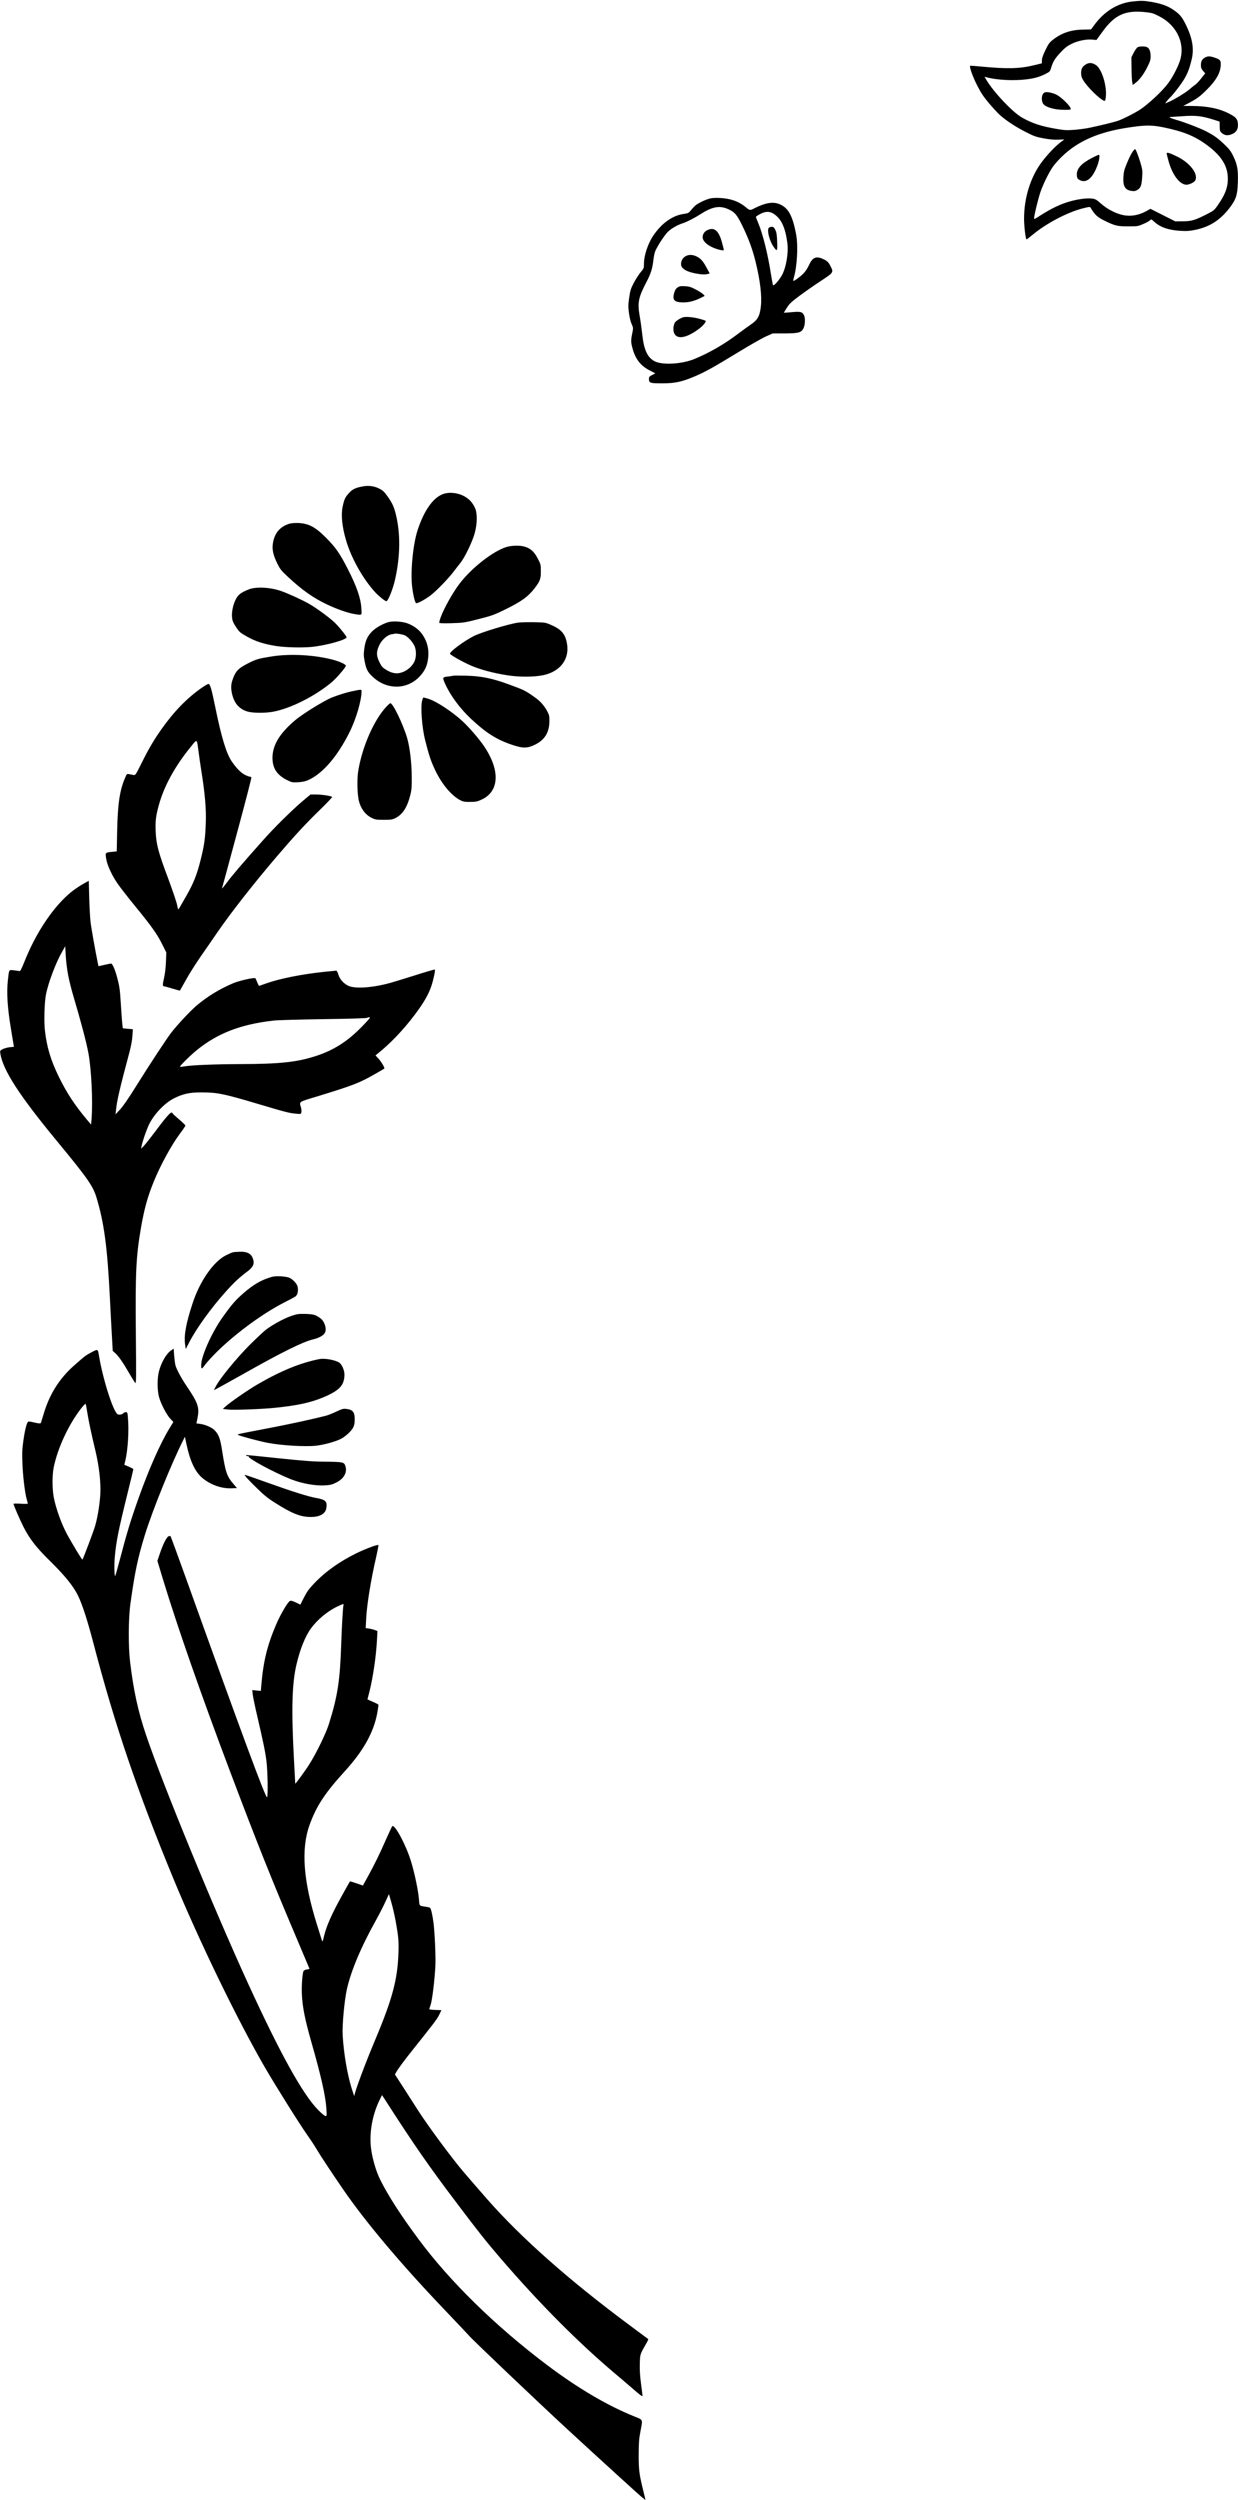 <?xml version="1.0" standalone="no"?>
<!DOCTYPE svg PUBLIC "-//W3C//DTD SVG 20010904//EN"
 "http://www.w3.org/TR/2001/REC-SVG-20010904/DTD/svg10.dtd">
<svg version="1.0" xmlns="http://www.w3.org/2000/svg"
 width="1736pt" height="3505pt" viewBox="0 0 1736 3505"
 preserveAspectRatio="xMidYMid meet">
<g transform="translate(0,3505) scale(0.1,-0.1)"
fill="#000000" stroke="none">
<path d="M15878 35029 c-208 -24 -391 -137 -532 -328 l-47 -64 -112 -2 c-172
-3 -303 -48 -426 -145 -45 -36 -61 -58 -102 -144 -34 -70 -49 -114 -49 -142
l0 -42 -107 -26 c-204 -50 -379 -54 -736 -20 -87 9 -161 14 -163 11 -14 -13
38 -158 99 -276 54 -106 89 -158 168 -252 55 -64 121 -136 147 -159 91 -82
227 -171 362 -239 121 -62 147 -71 255 -91 81 -15 148 -21 205 -18 l85 3 -56
-42 c-70 -53 -177 -165 -256 -269 -160 -210 -253 -504 -253 -799 0 -102 20
-279 34 -292 2 -2 39 26 82 62 189 159 492 319 703 372 100 25 105 26 115 9
56 -95 92 -129 186 -176 153 -76 185 -84 340 -84 130 0 138 1 211 33 42 17 85
41 94 51 18 19 19 19 59 -18 85 -79 202 -119 371 -129 93 -5 127 -2 215 16
195 42 341 136 468 301 96 126 113 179 120 361 6 176 -8 254 -63 367 -35 73
-56 100 -128 169 -93 89 -150 129 -267 188 -88 44 -291 122 -405 154 -82 24
-115 41 -80 41 11 0 90 5 175 11 176 13 266 2 425 -48 l87 -28 1 -68 c2 -62 5
-71 30 -92 41 -36 85 -41 144 -15 64 27 88 73 81 150 -6 61 -27 86 -109 130
-145 77 -307 112 -530 114 l-126 1 76 40 c123 65 156 90 261 195 120 120 180
224 187 325 6 75 -4 89 -79 115 -69 24 -99 25 -138 5 -42 -22 -60 -53 -60
-107 0 -38 6 -54 30 -82 l30 -34 -54 -69 c-30 -39 -66 -77 -79 -86 -13 -9 -54
-40 -89 -71 -62 -52 -221 -148 -302 -181 l-38 -16 20 28 c11 15 32 39 47 53
45 42 160 191 203 265 47 79 74 151 103 275 36 150 9 302 -89 497 -52 101 -80
135 -171 197 -80 54 -169 86 -310 110 -102 17 -145 18 -263 5z m190 -150 c86
-9 107 -16 192 -60 235 -123 353 -361 294 -593 -22 -88 -106 -254 -174 -344
-86 -115 -284 -299 -404 -376 -70 -44 -219 -120 -289 -146 -51 -19 -223 -62
-402 -100 -49 -11 -146 -24 -215 -30 -110 -8 -140 -7 -245 11 -225 38 -343 76
-493 160 -134 76 -400 358 -503 533 l-23 39 25 -6 c147 -40 384 -52 569 -29
112 15 173 32 260 75 61 31 64 34 80 87 26 87 54 132 134 217 57 61 92 88 148
116 90 45 207 69 291 62 l62 -6 86 118 c171 237 320 304 607 272z m243 -1614
c284 -58 441 -122 612 -248 191 -140 283 -278 293 -437 10 -137 -29 -250 -140
-408 -48 -69 -57 -76 -148 -123 -173 -88 -219 -101 -340 -102 l-107 -1 -175
88 -174 88 -63 -35 c-103 -56 -214 -75 -320 -53 -104 22 -220 82 -309 160 -66
58 -80 66 -127 72 -85 10 -235 -13 -368 -58 -116 -39 -242 -104 -381 -195 -44
-30 -64 -38 -64 -28 0 40 56 273 89 370 20 61 67 167 104 236 52 99 83 143
149 214 226 242 515 380 933 449 275 44 362 46 536 11z"/>
<path d="M15953 34388 c-11 -6 -36 -40 -55 -76 l-33 -66 2 -156 c1 -85 5 -172
10 -193 l8 -39 43 34 c55 43 114 123 165 227 34 68 42 94 42 140 0 69 -18 115
-51 130 -31 14 -101 13 -131 -1z"/>
<path d="M15226 34147 c-50 -31 -65 -60 -66 -122 0 -37 7 -63 28 -97 54 -93
229 -267 294 -291 14 -5 18 3 24 49 19 158 -56 401 -140 453 -54 34 -94 36
-140 8z"/>
<path d="M14650 33754 c-41 -16 -54 -97 -26 -153 27 -51 156 -91 298 -91 93 0
96 1 91 21 -11 40 -134 159 -196 190 -57 29 -137 45 -167 33z"/>
<path d="M15898 32943 c-29 -34 -59 -92 -99 -190 -33 -79 -42 -114 -46 -183
-8 -134 24 -187 122 -198 36 -4 52 0 80 19 43 29 54 63 62 184 5 82 3 100 -27
200 -29 96 -64 185 -74 185 -1 0 -10 -8 -18 -17z"/>
<path d="M16360 32898 c0 -8 13 -59 28 -114 53 -188 157 -324 249 -324 41 0
108 33 123 59 47 89 -70 245 -250 334 -110 54 -150 66 -150 45z"/>
<path d="M15309 32834 c-143 -74 -209 -146 -209 -228 0 -48 8 -65 41 -81 90
-47 176 20 243 193 31 78 43 162 24 162 -7 -1 -52 -21 -99 -46z"/>
<path d="M9965 32269 c-64 -13 -184 -71 -221 -106 -16 -16 -43 -45 -59 -65
-28 -35 -36 -39 -105 -49 -153 -23 -302 -130 -419 -302 -74 -109 -131 -279
-131 -391 0 -67 -1 -69 -49 -126 -26 -32 -69 -99 -95 -149 -41 -79 -49 -106
-63 -203 -14 -97 -15 -127 -4 -213 8 -62 22 -121 37 -156 25 -56 25 -56 10
-132 -21 -99 -20 -127 5 -217 41 -148 113 -239 241 -305 l77 -40 -44 -23 c-40
-20 -45 -26 -45 -56 0 -56 15 -61 184 -61 178 0 273 20 445 92 151 63 275 132
611 337 162 99 340 201 395 226 l100 45 170 0 c187 1 226 10 258 64 25 42 32
140 14 184 -23 55 -48 62 -174 50 -60 -5 -109 -9 -111 -8 -1 1 18 32 42 70 37
58 64 83 182 171 77 57 210 150 296 206 177 116 179 118 134 206 -29 57 -48
75 -106 101 -96 44 -147 22 -195 -84 -22 -48 -51 -92 -83 -124 -47 -47 -130
-106 -138 -99 -2 3 1 20 6 39 48 159 64 452 34 610 -50 270 -112 380 -240 429
-91 34 -193 16 -342 -59 -68 -34 -66 -35 -132 20 -92 75 -204 115 -351 123
-46 3 -106 1 -134 -5z m240 -149 c96 -41 127 -77 203 -232 88 -181 142 -326
186 -503 66 -268 92 -486 75 -633 -15 -135 -45 -188 -144 -255 -33 -22 -112
-80 -175 -127 -197 -149 -410 -271 -616 -355 -176 -71 -443 -86 -553 -31 -102
52 -152 161 -175 379 -9 80 -25 198 -37 263 -31 178 -16 255 91 460 69 132 88
193 105 338 4 32 13 76 21 98 21 59 121 216 173 271 45 48 137 102 216 127 57
18 164 73 248 127 162 104 264 124 382 73z m647 -70 c103 -68 158 -185 188
-400 20 -142 -16 -357 -79 -465 -42 -73 -112 -150 -121 -133 -4 7 -17 78 -30
158 -42 275 -115 566 -180 719 -17 39 -30 74 -30 79 0 10 71 51 108 62 55 17
97 11 144 -20z"/>
<path d="M9925 31826 c-41 -18 -65 -47 -71 -87 -9 -54 38 -109 128 -153 68
-33 168 -57 168 -41 0 4 -9 43 -21 87 -45 178 -107 237 -204 194z"/>
<path d="M9618 31460 c-44 -24 -68 -64 -68 -114 0 -66 86 -114 250 -138 48 -7
89 -8 113 -2 l39 9 -37 69 c-50 95 -81 133 -130 161 -59 35 -120 40 -167 15z"/>
<path d="M9502 31020 c-24 -17 -36 -35 -48 -77 -29 -101 2 -133 131 -133 80 0
157 21 248 66 l49 25 -22 24 c-13 13 -59 43 -104 66 -67 35 -92 43 -151 46
-59 3 -75 1 -103 -17z"/>
<path d="M9579 30601 c-49 -16 -108 -56 -119 -80 -21 -47 -23 -113 -3 -150 45
-86 182 -56 353 75 55 42 98 98 82 108 -5 3 -42 14 -83 26 -85 23 -192 33
-230 21z"/>
<path d="M10780 31855 c-28 -34 11 -186 68 -266 50 -71 55 -63 50 73 -4 100
-9 131 -27 166 -18 35 -26 42 -50 42 -16 0 -34 -7 -41 -15z"/>
<path d="M5088 28230 c-101 -18 -146 -39 -194 -93 -55 -60 -66 -84 -89 -190
-25 -115 -9 -280 47 -471 74 -254 241 -550 417 -739 47 -50 132 -117 149 -117
23 0 91 167 121 300 76 335 79 659 7 937 -24 93 -51 149 -113 235 -48 67 -66
83 -119 109 -68 34 -146 44 -226 29z"/>
<path d="M6208 28121 c-138 -54 -261 -229 -351 -501 -65 -195 -103 -583 -78
-794 14 -122 40 -226 56 -233 19 -7 123 49 203 109 78 59 252 238 327 338 27
36 68 88 90 116 62 76 171 302 202 419 38 142 38 287 0 361 -35 69 -68 106
-127 144 -93 60 -229 77 -322 41z"/>
<path d="M4055 27706 c-136 -44 -211 -138 -230 -287 -10 -79 8 -158 62 -267
41 -83 55 -102 147 -187 201 -188 358 -299 551 -390 146 -69 287 -118 386
-135 110 -17 103 -23 96 83 -8 140 -66 306 -189 547 -113 221 -171 304 -307
441 -153 153 -244 200 -391 206 -51 1 -101 -3 -125 -11z"/>
<path d="M7105 27381 c-186 -54 -495 -295 -664 -519 -127 -168 -281 -467 -281
-545 0 -6 66 -8 173 -5 166 5 179 7 375 57 183 46 220 59 365 130 233 113 329
181 422 301 78 101 90 133 89 240 0 93 -1 97 -44 180 -51 96 -99 140 -182 165
-67 20 -178 18 -253 -4z"/>
<path d="M3486 26785 c-113 -46 -148 -74 -183 -145 -38 -78 -58 -181 -48 -256
5 -42 18 -71 56 -128 46 -69 55 -77 156 -134 115 -64 227 -101 392 -128 130
-22 367 -28 509 -15 201 20 492 100 492 136 0 14 -88 125 -154 193 -62 65
-261 212 -371 275 -100 57 -296 146 -396 181 -155 53 -354 62 -453 21z"/>
<path d="M5460 26330 c-74 -16 -186 -77 -242 -133 -66 -66 -96 -134 -110 -245
-10 -76 -9 -102 6 -177 22 -113 42 -150 118 -220 195 -178 468 -177 645 2 71
73 109 145 123 238 21 131 -2 244 -71 350 -49 74 -121 129 -216 165 -64 24
-186 34 -253 20z m213 -187 c45 -18 112 -91 140 -152 26 -59 26 -152 0 -213
-27 -60 -84 -115 -150 -145 -82 -38 -158 -30 -244 23 -57 35 -68 48 -98 109
-45 91 -46 145 -4 235 35 77 111 145 171 156 21 3 42 7 47 9 17 6 99 -7 138
-22z"/>
<path d="M7265 26320 c-129 -18 -516 -135 -620 -188 -134 -67 -335 -216 -335
-247 0 -16 163 -109 289 -165 135 -59 329 -111 533 -141 161 -24 366 -22 490
5 238 52 368 228 328 445 -24 135 -81 199 -230 262 -72 31 -81 32 -235 35 -88
1 -187 -1 -220 -6z"/>
<path d="M3805 25845 c-181 -29 -211 -38 -319 -92 -150 -75 -186 -115 -231
-252 -23 -70 -14 -166 24 -258 34 -83 99 -142 188 -169 70 -22 241 -24 353 -5
246 43 594 216 832 416 66 55 198 209 198 230 0 19 -76 55 -168 81 -262 72
-613 92 -877 49z"/>
<path d="M6355 25576 c-5 -3 -35 -7 -65 -11 -87 -9 -88 -12 -51 -97 75 -169
212 -354 372 -503 211 -196 358 -288 572 -359 152 -51 213 -50 322 4 132 66
196 168 199 320 1 75 -2 92 -25 137 -49 93 -100 151 -194 216 -115 81 -135 92
-337 166 -242 90 -399 122 -613 127 -93 2 -174 2 -180 0z"/>
<path d="M2823 25402 c-206 -145 -385 -330 -561 -579 -106 -151 -173 -265
-272 -463 -91 -182 -91 -182 -121 -176 -98 20 -87 24 -113 -36 -76 -172 -105
-362 -113 -744 l-6 -292 -66 -6 c-96 -10 -96 -10 -82 -98 15 -92 84 -241 168
-359 34 -48 141 -186 239 -306 232 -284 310 -394 379 -534 l57 -114 -5 -135
c-4 -84 -14 -169 -27 -224 -21 -91 -21 -116 2 -116 7 0 59 -14 115 -31 57 -18
104 -30 106 -28 2 2 41 72 87 154 46 83 138 229 205 325 67 96 173 249 235
340 191 278 515 691 835 1065 256 299 397 451 598 647 100 97 178 180 175 184
-15 14 -138 33 -219 34 l-85 0 -103 -86 c-149 -125 -412 -384 -570 -564 -299
-336 -421 -479 -496 -580 -43 -58 -75 -96 -72 -85 8 26 31 109 242 893 97 359
173 657 170 662 -3 6 -14 10 -23 10 -9 0 -41 12 -70 27 -55 28 -122 97 -185
191 -72 106 -142 336 -222 727 -61 297 -78 355 -103 355 -9 0 -54 -26 -99 -58z
m-38 -897 c8 -66 27 -190 40 -275 48 -298 68 -529 61 -710 -8 -224 -20 -315
-71 -520 -53 -212 -98 -327 -197 -502 -107 -188 -112 -198 -118 -198 -3 0 -11
28 -17 63 -6 34 -61 197 -122 362 -142 378 -170 485 -178 665 -6 148 2 217 44
370 73 267 225 544 446 816 95 118 86 124 112 -71z"/>
<path d="M4930 25356 c-91 -19 -261 -75 -324 -108 -152 -77 -379 -222 -469
-298 -230 -195 -328 -370 -315 -558 9 -127 71 -213 200 -278 70 -35 75 -36
159 -32 64 4 101 12 143 31 203 93 406 328 576 668 92 182 170 447 170 577 0
27 -2 27 -140 -2z"/>
<path d="M5921 25233 c-26 -91 -5 -378 40 -558 55 -219 81 -296 139 -419 95
-202 234 -367 360 -429 37 -18 61 -22 135 -21 78 1 99 5 157 32 253 115 265
416 29 759 -68 99 -208 261 -297 342 -146 134 -366 278 -472 311 -35 11 -68
20 -73 20 -4 0 -13 -17 -18 -37z"/>
<path d="M5413 25136 c-172 -188 -333 -556 -389 -891 -19 -111 -15 -316 6
-415 25 -111 90 -202 179 -246 51 -26 64 -29 171 -29 100 0 121 3 162 23 102
50 167 149 210 318 20 77 23 113 22 264 -1 191 -28 419 -65 543 -59 198 -199
487 -235 487 -7 0 -34 -24 -61 -54z"/>
<path d="M1210 22681 c-97 -52 -192 -118 -258 -178 -234 -211 -456 -552 -607
-931 -45 -113 -61 -142 -74 -138 -9 2 -44 8 -77 11 -72 8 -66 18 -84 -145 -19
-170 -5 -386 44 -678 l41 -250 -56 -5 c-30 -3 -75 -15 -98 -26 -42 -22 -42
-23 -36 -64 37 -233 268 -590 790 -1222 429 -520 508 -632 557 -793 107 -353
153 -692 188 -1392 11 -223 25 -485 31 -583 l10 -179 34 -30 c46 -40 107 -127
194 -278 40 -69 79 -132 88 -140 13 -13 14 59 8 695 -8 859 3 1077 71 1475 47
271 93 438 180 652 88 219 250 516 361 664 46 61 83 116 83 122 0 6 -40 45
-89 87 -50 42 -92 82 -94 88 -10 32 -66 -26 -215 -225 -88 -117 -174 -226
-192 -243 l-32 -30 7 35 c13 65 57 194 95 282 64 148 221 318 358 387 129 65
221 85 392 84 220 0 309 -19 810 -168 373 -111 413 -121 507 -130 72 -7 72 -7
79 19 3 15 1 46 -6 69 -23 84 -40 73 225 153 518 159 596 189 835 327 58 33
107 62 109 64 10 8 -42 96 -81 139 l-43 46 25 20 c177 140 361 332 523 546
124 164 195 285 236 407 30 91 58 222 48 231 -3 3 -133 -35 -289 -85 -155 -49
-329 -102 -386 -116 -233 -58 -456 -69 -542 -25 -66 34 -117 92 -135 155 -9
31 -22 55 -30 55 -7 0 -77 -7 -156 -15 -324 -33 -641 -97 -830 -165 -46 -17
-88 -31 -93 -33 -5 -1 -18 21 -28 48 -11 28 -23 54 -27 58 -14 15 -223 -32
-311 -69 -190 -80 -367 -188 -521 -320 -81 -69 -263 -264 -347 -372 -64 -83
-303 -446 -492 -749 -108 -174 -185 -285 -227 -330 l-63 -68 6 55 c14 140 50
295 190 820 22 84 38 170 41 227 l6 92 -71 6 -70 7 -6 52 c-4 28 -13 155 -21
281 -12 197 -18 248 -46 355 -33 131 -71 220 -92 220 -6 0 -49 -9 -94 -19
l-82 -19 -11 52 c-37 183 -92 493 -101 574 -6 54 -14 204 -18 335 l-6 237 -35
-19z m-255 -1301 c14 -74 47 -209 75 -300 104 -351 182 -646 210 -798 42 -230
63 -672 44 -919 l-7 -81 -60 71 c-171 205 -281 372 -391 597 -115 234 -171
421 -197 660 -14 126 -5 393 16 498 33 166 138 444 226 597 l44 78 7 -134 c4
-74 19 -195 33 -269z m4225 -611 c-7 -11 -64 -73 -128 -137 -191 -191 -377
-308 -617 -387 -264 -87 -509 -114 -1065 -115 -337 -1 -681 -14 -774 -31 -37
-6 -69 -9 -72 -6 -8 8 148 162 236 233 292 237 616 362 1075 414 55 7 366 15
690 20 358 5 602 12 620 18 44 15 47 14 35 -9z"/>
<path d="M3265 17491 c-16 -4 -61 -24 -100 -44 -173 -88 -363 -362 -463 -667
-95 -288 -125 -458 -106 -585 l9 -60 49 95 c100 194 304 477 509 706 117 131
195 204 307 287 66 49 93 93 86 141 -16 96 -71 137 -187 135 -41 -1 -87 -4
-104 -8z"/>
<path d="M3810 17146 c-150 -44 -255 -105 -404 -235 -107 -94 -163 -159 -288
-336 -141 -198 -286 -516 -296 -648 -5 -78 6 -82 48 -20 14 20 66 80 115 131
259 272 679 586 1000 749 71 36 142 74 157 84 30 22 43 75 32 134 -9 49 -78
119 -130 134 -65 18 -185 22 -234 7z"/>
<path d="M4080 16597 c-98 -34 -255 -119 -348 -189 -29 -22 -131 -117 -226
-211 -181 -181 -416 -466 -476 -579 l-31 -58 28 12 c15 7 197 108 404 224 515
291 824 444 959 474 81 19 147 55 166 92 29 55 -4 161 -63 204 -67 49 -94 57
-208 61 -102 2 -117 0 -205 -30z"/>
<path d="M2400 16116 c-67 -45 -139 -169 -171 -294 -24 -94 -25 -245 -3 -345
21 -91 105 -258 161 -318 l44 -47 -54 -88 c-129 -212 -286 -566 -428 -963
-117 -329 -168 -495 -274 -900 -30 -112 -56 -205 -59 -208 -12 -12 -16 147 -7
257 20 229 53 390 186 928 41 167 75 307 75 312 0 4 -29 20 -63 35 l-64 27 14
56 c37 156 54 430 36 615 -5 61 -8 67 -28 67 -13 0 -28 -6 -34 -14 -17 -20
-58 -28 -81 -16 -61 33 -205 482 -261 815 -17 104 -14 102 -104 55 -87 -46
-91 -49 -249 -189 -197 -174 -336 -391 -416 -651 -23 -74 -44 -141 -46 -149
-5 -14 -30 -12 -117 9 -26 7 -53 10 -60 7 -20 -8 -46 -105 -68 -258 -17 -119
-20 -174 -15 -314 5 -177 35 -431 61 -518 8 -28 15 -55 15 -59 0 -5 -45 -6
-100 -2 -64 4 -100 3 -100 -3 0 -18 89 -222 140 -323 90 -175 179 -288 374
-480 206 -202 328 -354 391 -485 61 -126 131 -344 215 -665 298 -1140 615
-2074 1123 -3305 358 -867 896 -1977 1280 -2640 149 -257 488 -798 590 -942
46 -65 108 -158 137 -208 60 -101 195 -305 373 -565 309 -450 798 -1032 1395
-1659 191 -200 355 -374 365 -386 35 -46 973 -938 1377 -1311 492 -453 1028
-942 1063 -968 l38 -29 -6 29 c-4 16 -20 81 -35 144 -46 189 -55 261 -54 470
1 159 5 217 24 315 34 182 44 161 -94 217 -374 151 -790 397 -1216 718 -730
551 -1364 1173 -1806 1770 -248 335 -418 599 -531 825 -63 124 -120 328 -133
468 -21 220 28 467 133 673 l24 48 45 -69 c391 -610 611 -927 999 -1440 307
-407 423 -553 614 -775 556 -646 1108 -1201 1643 -1649 67 -56 166 -141 220
-188 97 -85 132 -110 132 -96 0 4 -9 80 -21 168 -15 113 -20 197 -17 285 4
136 0 124 99 297 13 23 22 44 19 46 -3 2 -113 84 -245 182 -863 640 -1533
1233 -2014 1780 -130 149 -284 326 -342 395 -159 187 -502 652 -631 856 -63
98 -161 251 -217 338 l-103 159 17 31 c33 57 107 157 229 310 300 376 349 440
376 499 l30 62 -85 3 c-47 1 -85 6 -85 11 0 4 9 34 20 65 20 60 54 332 65 536
7 120 -8 463 -26 610 -15 114 -35 202 -50 211 -7 4 -33 10 -58 14 -94 13 -89
7 -96 103 -10 125 -60 363 -111 532 -70 230 -230 528 -264 494 -5 -5 -45 -91
-89 -190 -91 -207 -154 -335 -252 -515 l-70 -127 -89 31 c-49 17 -91 29 -93
27 -3 -3 -55 -97 -118 -210 -134 -241 -211 -415 -243 -548 -23 -95 -23 -96
-34 -62 -6 19 -36 114 -66 210 -193 614 -227 1061 -106 1399 95 265 213 446
495 756 261 287 404 542 455 815 11 61 19 114 16 119 -3 4 -39 23 -79 40 l-74
33 28 111 c50 199 93 493 105 719 l7 128 -34 14 c-19 7 -56 17 -82 21 l-49 7
7 136 c10 195 66 543 142 870 19 85 32 156 30 159 -11 10 -175 -51 -302 -112
-240 -117 -444 -262 -602 -429 -71 -75 -99 -114 -140 -194 l-51 -101 -63 30
c-48 23 -68 28 -84 21 -30 -14 -131 -186 -192 -328 -126 -295 -180 -515 -209
-856 l-6 -77 -61 6 -60 6 7 -63 c4 -34 33 -175 66 -314 86 -373 108 -478 126
-616 17 -133 24 -467 10 -509 -13 -38 -336 834 -1156 3119 -106 294 -195 538
-199 541 -3 4 -16 3 -27 -1 -28 -11 -79 -113 -123 -245 l-34 -100 77 -255
c204 -671 529 -1603 941 -2695 381 -1010 587 -1525 969 -2424 80 -189 146
-345 146 -346 0 -2 -18 -6 -39 -10 -22 -4 -42 -13 -45 -21 -17 -43 -28 -204
-23 -324 8 -179 41 -347 131 -665 140 -489 201 -761 213 -942 6 -96 5 -103
-13 -103 -10 0 -57 39 -105 88 -214 218 -527 782 -976 1761 -484 1056 -1198
2794 -1434 3491 -112 330 -178 632 -225 1030 -26 221 -24 606 5 815 62 445
103 640 203 965 107 345 376 1010 541 1335 l20 40 23 -110 c49 -231 119 -380
219 -466 114 -97 270 -153 414 -147 l74 3 -47 55 c-95 110 -114 166 -161 469
-27 175 -49 233 -112 293 -38 36 -130 75 -196 83 l-53 7 13 61 c33 162 15 218
-151 464 -73 108 -141 234 -156 291 -6 24 -14 86 -18 138 l-7 94 -35 -24z
m-1176 -871 c19 -119 54 -286 116 -545 50 -212 75 -434 67 -595 -8 -143 -37
-326 -73 -450 -22 -76 -168 -462 -178 -473 -6 -5 -137 212 -215 354 -77 142
-157 362 -187 519 -23 122 -23 314 0 425 56 268 204 586 375 811 37 48 69 81
72 75 3 -6 14 -60 23 -121z m3592 -2702 c-7 -24 -24 -312 -31 -538 -17 -517
-49 -732 -172 -1125 -40 -130 -175 -409 -274 -565 -53 -86 -199 -285 -199
-274 0 2 -9 173 -20 379 -35 666 -25 1027 37 1290 49 212 122 395 202 505 90
125 234 245 373 310 85 40 91 41 84 18z m729 -4413 c44 -243 48 -295 42 -475
-14 -365 -86 -634 -319 -1190 -151 -358 -297 -751 -299 -803 0 -9 -18 41 -40
113 -62 205 -109 485 -124 740 -8 138 25 490 59 643 60 265 201 598 413 977
43 78 100 189 127 249 l50 108 33 -114 c18 -62 44 -174 58 -248z"/>
<path d="M4480 15994 c-269 -53 -538 -163 -871 -356 -137 -80 -388 -254 -454
-315 l-30 -28 75 -9 c77 -9 471 6 650 24 321 33 505 73 682 147 229 96 298
170 298 321 0 60 -36 142 -73 166 -57 38 -203 64 -277 50z"/>
<path d="M4715 15257 c-50 -24 -113 -49 -140 -56 -214 -55 -517 -120 -835
-181 -430 -82 -419 -79 -398 -91 28 -16 303 -89 408 -109 201 -38 527 -57 680
-41 110 12 273 57 350 96 63 32 147 109 172 159 15 29 22 61 22 106 2 112 -26
146 -124 156 -38 4 -59 -3 -135 -39z"/>
<path d="M3455 14639 c4 -6 14 -8 22 -5 8 3 11 1 8 -4 -16 -26 374 -235 602
-324 151 -58 333 -91 469 -83 78 5 101 10 161 41 111 55 158 148 123 240 -17
44 -40 49 -270 51 -176 1 -296 10 -663 48 -520 54 -460 50 -452 36z"/>
<path d="M3448 14343 c11 -15 78 -85 149 -154 101 -100 155 -144 255 -207 243
-155 361 -202 507 -202 129 0 207 46 218 128 12 91 -12 115 -141 138 -110 19
-334 89 -682 214 -149 53 -283 100 -298 104 l-28 7 20 -28z"/>
</g>
</svg>
